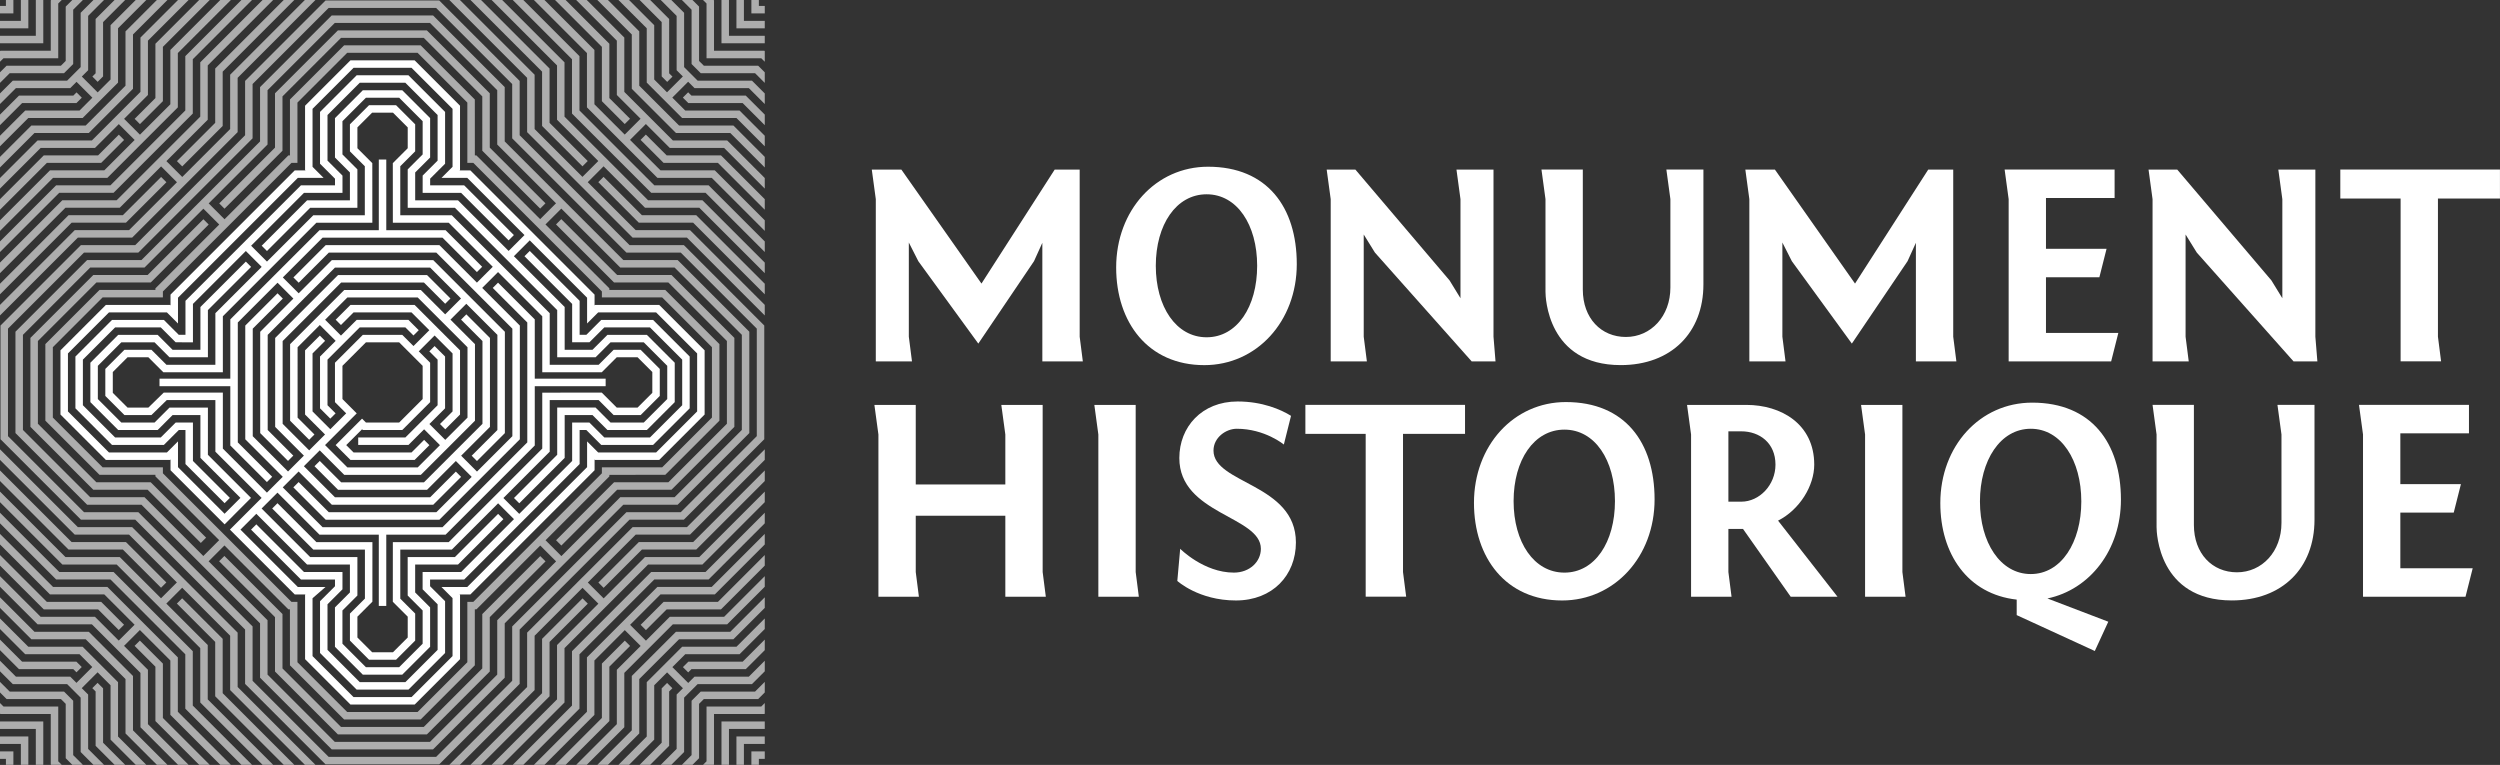 <?xml version="1.0" encoding="UTF-8" standalone="no"?> <svg xmlns:xlink="http://www.w3.org/1999/xlink" xmlns="http://www.w3.org/2000/svg" xmlns:svg="http://www.w3.org/2000/svg" version="1.1" id="svg1" width="494.09" height="151.18" viewBox="0 0 494.09 151.18"><rect x="0" y="0" width="494.09" height="151.18" fill="#333333" stroke="none"/><defs id="defs1"><clipPath id="clipPath1"><path d="M 429.685,576.087 H 543.071 V 462.701 H 429.685 Z" transform="translate(-432.96,-560.808)" id="path1"></path></clipPath><clipPath id="clipPath3"><path d="M 0,898.583 H 1247.243 V 0 H 0 Z" transform="matrix(1.333,0,0,-1.333,-37.795,1160.315)" id="path3"></path></clipPath><clipPath id="clipPath7"><path d="M 0,898.583 H 1247.243 V 0 H 0 Z" transform="translate(-608.538,-526.093)" id="path7"></path></clipPath><clipPath id="clipPath9"><path d="M 0,898.583 H 1247.243 V 0 H 0 Z" transform="translate(-651.062,-526.178)" id="path9"></path></clipPath><clipPath id="clipPath11"><path d="M 0,898.583 H 1247.243 V 0 H 0 Z" transform="translate(-677.282,-546.57)" id="path11"></path></clipPath><clipPath id="clipPath13"><path d="M 0,898.583 H 1247.243 V 0 H 0 Z" transform="translate(-695.285,-537.374)" id="path13"></path></clipPath><clipPath id="clipPath15"><path d="M 0,898.583 H 1247.243 V 0 H 0 Z" transform="translate(-727.422,-546.57)" id="path15"></path></clipPath><clipPath id="clipPath17"><path d="M 0,898.583 H 1247.243 V 0 H 0 Z" transform="translate(-772.885,-526.178)" id="path17"></path></clipPath><clipPath id="clipPath19"><path d="M 0,898.583 H 1247.243 V 0 H 0 Z" transform="translate(-776.583,-550.955)" id="path19"></path></clipPath><clipPath id="clipPath21"><path d="M 0,898.583 H 1247.243 V 0 H 0 Z" transform="translate(-584.235,-491.295)" id="path21"></path></clipPath><clipPath id="clipPath23"><path d="M 0,898.583 H 1247.243 V 0 H 0 Z" transform="translate(-598.024,-491.295)" id="path23"></path></clipPath><clipPath id="clipPath25"><path d="M 0,898.583 H 1247.243 V 0 H 0 Z" transform="translate(-604.62,-494.743)" id="path25"></path></clipPath><clipPath id="clipPath27"><path d="M 0,898.583 H 1247.243 V 0 H 0 Z" transform="translate(-623.178,-516.072)" id="path27"></path></clipPath><clipPath id="clipPath29"><path d="M 0,898.583 H 1247.243 V 0 H 0 Z" transform="translate(-661.574,-491.21)" id="path29"></path></clipPath><clipPath id="clipPath31"><path d="M 0,898.583 H 1247.243 V 0 H 0 Z" transform="translate(-687.794,-501.726)" id="path31"></path></clipPath><clipPath id="clipPath33"><path d="M 0,898.583 H 1247.243 V 0 H 0 Z" transform="translate(-711.673,-491.295)" id="path33"></path></clipPath><clipPath id="clipPath35"><path d="M 0,898.583 H 1247.243 V 0 H 0 Z" transform="translate(-730.7,-490.997)" id="path35"></path></clipPath><clipPath id="clipPath37"><path d="M 0,898.583 H 1247.243 V 0 H 0 Z" transform="translate(-767.861,-511.687)" id="path37"></path></clipPath><clipPath id="clipPath39"><path d="M 0,898.583 H 1247.243 V 0 H 0 Z" transform="translate(-779.947,-511.687)" id="path39"></path></clipPath></defs><g id="layer-MC0" transform="translate(-535.118,-579.515)"><g id="g39" transform="translate(0,187.316)"><g opacity="0.6" id="g2" clip-path="url(#clipPath3)"><path d="m 0,0 -3.275,-3.274 v 1.567 l 2.816,2.815 H 7.595 L 8.072,1.586 8.855,0.802 8.054,0 Z M -1.836,4.433 -3.275,2.995 v 1.567 l 0.98,0.98 H 5.758 L 6.467,6.25 v 8.056 l 0.162,0.162 0.812,0.812 H 9.008 L 7.575,13.846 V 5.791 L 6.217,4.433 Z m -0.918,2.216 -0.521,-0.52 v 1.568 l 0.062,0.061 H 4.25 v 7.466 L 4.306,15.28 H 5.874 L 5.358,14.765 V 6.649 Z m 3.672,-8.865 -4.193,-4.193 v 1.567 l 3.734,3.734 H 8.513 L 10.421,0.8 8.07,3.151 7.136,2.217 H -0.918 L -3.275,-0.14 v 1.567 l 1.898,1.898 h 8.053 l 2.007,2.007 v 8.055 l 0.162,0.163 1.73,1.73 h 1.568 L 9.792,12.928 V 4.873 L 8.854,3.935 11.205,1.584 13.116,3.496 v 8.055 l 3.729,3.729 h 1.567 L 14.225,11.092 V 3.036 L 8.972,-2.216 Z m 0.918,-2.217 -5.111,-5.111 v 1.567 l 4.652,4.652 h 8.054 l 5.902,5.902 v 8.056 l 4.646,4.647 h 1.567 L 16.441,10.174 V 2.118 L 9.89,-4.433 Z m 2.754,-6.65 -7.865,-7.865 v 1.568 l 7.406,7.406 h 8.054 l 4.505,4.505 -2.351,2.351 -3.531,-3.531 H 2.754 l -6.029,-6.029 v 1.567 l 5.57,5.57 h 8.054 l 7.2,7.2 v 8.056 l 5.565,5.565 h 1.567 L 18.657,9.256 V 1.2 l -3.534,-3.534 2.351,-2.351 4.508,4.508 v 8.055 l 7.401,7.402 h 1.568 L 23.09,7.419 V -0.636 L 12.644,-11.083 Z m -0.918,2.217 -6.947,-6.947 v 1.567 l 6.488,6.489 h 8.054 l 3.074,3.074 0.784,-0.784 -3.399,-3.399 z m 7.39,21.497 2.648,2.649 h 1.567 L 12.008,12.01 V 3.955 L 11.203,3.149 10.419,3.933 10.9,4.414 v 8.055 z M 28.632,5.125 38.787,15.28 h 1.567 L 29.74,4.665 v -8.056 l -5.999,-5.998 -0.783,0.784 5.674,5.674 z M 74.879,3.747 63.347,15.28 h 1.568 L 75.988,4.206 V -3.85 l 7.092,-7.091 2.351,2.351 -6.119,6.118 v 8.055 l -9.696,9.697 h 1.568 l 9.237,-9.238 v -8.055 l 12.393,-12.394 h 8.055 l 0.162,-0.162 9.08,-9.08 v -1.568 l -9.701,9.701 h -8.055 l -0.162,0.163 -5.979,5.979 -2.351,-2.351 7.115,-7.115 h 8.054 l 0.163,-0.162 10.916,-10.917 v -1.567 L 98.573,-19.948 H 90.52 l -0.163,0.162 -15.478,15.477 z M 77.096,4.665 66.482,15.28 h 1.567 L 78.204,5.125 v -8.056 l 5.661,-5.661 -0.783,-0.784 -5.986,5.985 z M 0.925,11.083 h -4.2 v 1.108 h 3.092 V 15.28 H 0.925 Z M 3.142,8.866 h -6.417 v 1.109 h 5.309 v 5.305 h 1.108 z m 2.367,-22.165 -8.784,-8.784 v 1.568 l 8.324,8.325 h 8.054 L 24.199,-1.095 V 6.96 l 8.319,8.32 h 1.567 L 25.307,6.501 V -1.554 L 13.563,-13.299 Z m 14.257,22.096 6.483,6.483 h 1.567 L 20.874,8.338 V 0.282 l -3.402,-3.402 -0.784,0.784 3.078,3.077 z m -21.057,4.502 h -1.984 v 1.109 h 0.876 v 0.872 h 1.108 z m 8.636,-31.031 -10.62,-10.62 v 1.568 l 10.161,10.16 h 8.053 l 5.672,5.671 0.784,-0.783 -5.997,-5.996 z m -10.558,-72.846 -0.062,0.061 v 1.568 l 0.521,-0.521 h 8.112 v -8.121 l 0.516,-0.515 H 4.306 L 4.25,-98.05 v 7.472 z m 3.03,-4.433 h -3.092 v 1.108 h 4.2 v -4.203 h -1.108 z m -2.275,6.812 -0.817,0.817 v 1.568 l 1.439,-1.439 h 8.053 l 1.358,-1.358 v -8.062 l 1.433,-1.433 H 7.441 l -0.974,0.974 v 8.062 l -0.709,0.709 h -8.053 z m 1.081,2.054 -1.898,1.897 v 1.568 l 2.357,-2.357 h 8.054 l 0.924,-0.924 2.351,2.351 -1.898,1.898 H 0.459 l -3.734,3.734 v 1.567 l 4.193,-4.193 h 8.054 l 5.253,-5.252 v -8.062 l 4.187,-4.188 h -1.567 l -3.729,3.728 v 8.063 l -1.922,1.921 -2.351,-2.351 0.949,-0.947 v -8.063 l 2.351,-2.351 h -1.568 l -1.892,1.892 v 8.062 l -2.007,2.007 z m -1.022,-11.083 h -0.876 v 1.109 h 1.984 v -1.987 H -2.399 Z M 81.529,6.501 72.751,15.28 h 1.567 L 82.637,6.96 V -1.095 L 93.733,-12.19 h 8.054 l 8.324,-8.325 v -1.568 l -8.783,8.784 H 93.274 L 81.529,-1.554 Z M 6.886,-66.196 -3.275,-56.036 v 1.568 l 10.62,-10.62 h 8.053 l 5.986,-5.986 -0.783,-0.783 -5.662,5.661 z m -0.918,-2.217 -9.243,9.243 v 1.567 l 9.702,-9.702 h 8.053 l 6.118,-6.117 2.351,2.351 -7.092,7.091 H 7.804 l -0.162,0.163 -10.917,10.916 v 1.568 L 8.263,-62.872 h 8.054 l 0.162,-0.162 15.478,-15.477 v -8.063 l 11.532,-11.532 h -1.567 l -11.074,11.073 v 8.062 l -7.115,7.116 -2.351,-2.351 6.141,-6.142 v -8.062 l 9.697,-9.696 h -1.568 l -9.237,9.237 v 8.062 l -12.394,12.394 z m 2.295,48.465 -11.538,-11.538 v 1.567 L 7.804,-18.84 h 8.053 l 7.102,7.102 -2.35,2.351 -6.129,-6.129 H 6.427 l -9.702,-9.701 v 1.568 l 9.243,9.242 h 8.053 l 12.394,12.394 v 8.055 l 9.237,9.238 H 37.22 L 27.523,5.583 v -8.055 l -6.13,-6.132 2.35,-2.351 7.105,7.105 V 4.206 L 41.921,15.28 h 1.568 L 31.957,3.747 V -4.309 L 31.794,-4.471 16.317,-19.948 Z m -5.968,-57.331 -5.57,5.57 v 1.567 l 6.029,-6.028 h 8.054 l 3.521,-3.522 2.351,2.351 -4.495,4.495 H 4.131 l -7.406,7.407 v 1.567 l 7.865,-7.865 h 8.054 L 23.09,-82.184 v -8.062 l 7.861,-7.86 h -1.568 l -7.401,7.4 v 8.063 l -4.519,4.518 -2.35,-2.35 3.544,-3.545 v -8.063 l 6.024,-6.023 h -1.567 l -5.565,5.564 v 8.063 l -7.2,7.2 z m -0.918,-2.217 -4.652,4.652 v 1.568 l 5.111,-5.111 H 9.89 l 6.551,-6.551 V -93 l 5.106,-5.106 h -1.568 l -4.646,4.647 v 8.062 l -5.902,5.901 z m 1.836,4.433 -6.488,6.489 v 1.567 l 6.947,-6.947 h 8.054 l 3.388,-3.388 -0.783,-0.784 -3.064,3.063 z m 1.836,4.434 -8.324,8.324 v 1.567 l 8.784,-8.783 h 8.054 l 11.744,-11.745 v -8.062 l 8.778,-8.778 h -1.567 l -8.319,8.319 v 8.062 l -11.096,11.096 z m -5.671,-13.137 -2.653,2.653 v 1.568 L 0,-82.82 h 8.054 l 0.791,-0.792 -0.783,-0.783 -0.467,0.467 h -8.054 z m 2.656,-9.028 h -5.309 v 1.108 h 6.417 v -6.42 H 2.034 Z m 108.077,27.355 -7.406,-7.407 h -8.054 l -4.508,-4.508 2.351,-2.351 3.534,3.535 h 8.054 l 6.029,6.028 v -1.567 l -5.57,-5.57 h -8.054 l -7.2,-7.2 v -8.063 l -5.565,-5.564 h -1.567 l 6.024,6.023 v 8.063 l 3.531,3.531 -2.351,2.351 -4.505,-4.505 v -8.063 l -7.401,-7.4 h -1.567 l 7.86,7.86 v 8.062 l 10.446,10.447 h 8.054 l 7.865,7.865 z m 0,-12.539 -3.734,-3.734 h -8.054 l -1.911,-1.911 2.351,-2.351 0.938,0.937 h 8.053 l 2.357,2.357 v -1.568 l -1.898,-1.897 h -8.053 l -2.007,-2.007 v -8.062 l -0.162,-0.162 -1.73,-1.73 h -1.568 l 2.352,2.351 v 8.063 l 0.934,0.934 -2.351,2.351 -1.908,-1.908 v -8.063 l -0.162,-0.162 -3.567,-3.566 h -1.567 l 4.188,4.188 v 8.062 l 5.252,5.252 h 8.054 l 4.193,4.193 z m -15.001,4.024 h 8.054 l 6.947,6.947 v -1.567 l -6.488,-6.489 h -8.054 l -3.077,-3.077 -0.784,0.784 z m 3.672,-8.866 h 8.054 l 3.275,3.275 v -1.568 l -2.816,-2.815 h -8.053 l -0.481,-0.481 -0.784,0.784 z m 11.329,-4.562 -0.979,-0.979 h -8.054 l -0.708,-0.709 v -8.062 l -0.163,-0.162 -0.812,-0.812 h -1.567 l 1.433,1.433 v 8.062 l 1.358,1.358 h 8.053 l 1.439,1.439 z m 0,-5.412 h -5.308 v -5.312 h -1.109 v 6.42 h 6.417 z m 0,-2.217 h -3.092 v -3.095 h -1.108 v 4.203 h 4.2 z m -14.175,7.778 v -8.063 l -2.81,-2.81 h -1.567 l 3.269,3.269 v 8.063 l 0.802,0.802 0.784,-0.784 z m 14.175,-3.284 -0.061,-0.061 h -7.464 v -7.472 l -0.056,-0.056 h -1.568 l 0.516,0.515 v 8.121 h 8.113 l 0.52,0.521 z m -90.345,-1.107 v 8.063 l -3.088,3.087 0.784,0.784 3.412,-3.412 v -8.063 l 6.942,-6.941 H 26.249 Z M 10.9,-95.296 v 8.063 l -0.491,0.49 0.784,0.784 0.815,-0.815 v -8.063 l 3.269,-3.269 H 13.71 Z m 17.732,7.345 v 8.062 l -5.685,5.685 0.784,0.784 6.009,-6.01 v -8.062 l 10.614,-10.614 h -1.567 z m 78.825,88.897 2.654,-2.653 V -3.274 L 106.836,0 h -8.053 l -0.816,0.815 0.784,0.784 0.491,-0.491 h 8.053 z m -32.578,-79.457 7.427,7.427 -0.003,0.003 0.783,0.784 0.004,-0.004 7.43,7.429 h 8.053 l 11.538,11.539 v -1.568 L 99.032,-63.98 h -8.054 l -7.104,-7.105 2.351,-2.351 6.13,6.131 h 8.055 l 9.701,9.702 v -1.567 l -9.242,-9.243 H 92.814 L 80.421,-80.807 v -8.062 l -9.237,-9.237 h -1.568 l 9.696,9.696 v 8.062 l 6.129,6.129 -2.351,2.351 -7.102,-7.103 v -8.062 L 64.915,-98.106 h -1.568 l 11.532,11.532 z m 3.325,-9.44 -10.155,-10.155 h -1.567 l 10.614,10.614 v 8.062 l 5.996,5.996 0.783,-0.783 -5.671,-5.672 z m 21.909,71.165 9.998,-9.998 v -1.568 l -10.62,10.62 h -8.054 l -6.009,6.009 0.784,0.784 5.684,-5.685 h 8.055 z m 3.51,9.029 6.488,-6.489 v -1.567 l -6.947,6.947 H 95.11 l -3.412,3.412 0.783,0.784 3.088,-3.087 z m 6.488,-67.087 -4.652,-4.652 h -8.054 l -5.902,-5.901 v -8.062 l -4.646,-4.647 H 85.29 L 90.395,-93 v 8.062 l 6.551,6.551 H 105 l 5.111,5.111 z m 0,85.927 h -4.2 v 4.197 h 1.108 v -3.089 h 3.092 z m -10.85,2.763 -1.433,1.434 h 1.567 l 0.975,-0.974 V 6.25 l 0.708,-0.708 h 8.054 l 0.162,-0.163 0.817,-0.817 V 2.995 l -1.439,1.438 h -8.053 l -1.358,1.358 z m 10.85,-4.98 h -6.417 v 6.414 h 1.109 V 9.975 h 5.308 z M 85.962,8.338 79.021,15.28 h 1.567 L 87.07,8.797 V 0.741 l 3.064,-3.064 -0.783,-0.783 -3.389,3.388 z m 6.65,2.754 -4.188,4.188 h 1.568 L 93.72,11.551 V 3.496 l 1.898,-1.899 2.351,2.351 -0.924,0.925 v 8.055 l -2.352,2.352 h 1.568 l 1.892,-1.893 V 5.332 l 2.007,-2.007 h 8.053 l 0.163,-0.162 1.735,-1.736 V -0.14 l -2.357,2.357 h -8.053 l -0.949,0.948 -2.35,-2.351 1.921,-1.922 h 8.054 l 3.734,-3.734 v -1.567 l -4.193,4.193 H 97.864 L 92.612,3.036 Z M 90.395,10.174 85.29,15.28 h 1.567 l 4.646,-4.647 V 2.577 l 5.902,-5.902 h 8.054 l 4.652,-4.652 V -9.544 L 105,-4.433 h -8.054 l -6.551,6.551 z m 4.433,1.836 -3.269,3.27 h 1.567 l 2.81,-2.811 V 4.414 L 96.428,3.922 95.644,3.139 94.828,3.955 Z m 6.65,2.755 -0.515,0.515 h 1.567 l 0.056,-0.056 V 7.758 h 7.464 l 0.061,-0.061 V 6.129 l -0.52,0.52 h -8.113 z m 7.757,-111.993 v -0.878 h -1.108 v 1.987 h 1.984 v -1.109 z m -9.744,32.14 10.62,10.62 v -1.568 l -10.16,-10.16 h -8.055 l -5.673,-5.675 -0.784,0.784 5.998,5.999 z M 87.07,-83.561 v -8.063 l -6.483,-6.482 H 79.02 l 6.942,6.941 v 8.063 l 3.399,3.399 0.784,-0.784 z m 23.041,21.256 -8.324,-8.324 H 93.733 L 82.637,-81.725 v -8.062 l -8.319,-8.319 h -1.567 l 8.778,8.778 v 8.062 l 11.745,11.745 h 8.054 l 8.783,8.784 z M 83.746,7.419 75.886,15.28 h 1.567 L 84.854,7.878 V -0.177 L 89.349,-4.672 91.7,-2.321 88.179,1.2 v 8.056 l -6.024,6.024 h 1.567 L 89.287,9.715 V 1.659 l 7.2,-7.2 h 8.054 l 5.57,-5.57 v -1.567 l -6.029,6.029 h -8.054 l -3.545,3.545 -2.351,-2.352 4.519,-4.518 h 8.054 l 7.406,-7.406 v -1.568 l -7.865,7.865 H 94.192 L 83.746,-0.636 Z m 26.365,5.88 h -1.984 v 1.981 h 1.108 v -0.872 h 0.876 z m -80.884,-28.174 8.271,8.271 v 8.056 l 9.326,9.326 h 13.189 l 9.325,-9.326 v -8.056 l 8.258,-8.257 -0.783,-0.784 -8.583,8.582 V 0.993 L 59.553,9.669 H 47.283 L 38.606,0.993 v -8.056 l -8.596,-8.596 z m 67.051,-10.615 9.325,-9.325 v -13.189 l -9.325,-9.326 h -8.054 l -8.271,-8.271 -0.784,0.784 8.596,8.595 h 8.054 l 8.677,8.677 v 12.271 l -8.677,8.676 h -8.054 l -8.605,8.606 0.783,0.784 8.281,-8.282 z m -18.672,-42.458 -8.268,-8.268 v -8.062 l -9.325,-9.326 H 46.824 l -9.326,9.326 v 8.062 l -8.289,8.289 0.784,0.783 8.613,-8.613 v -8.062 l 8.677,-8.677 h 12.27 l 8.677,8.677 v 8.062 l 8.592,8.592 z m -51.108,2.732 -7.886,7.886 h -8.054 l -9.326,9.326 v 13.189 l 9.326,9.325 h 8.054 l 8.268,8.268 0.784,-0.783 -8.593,-8.593 h -8.053 l -8.677,-8.676 v -12.271 l 8.676,-8.677 h 8.054 l 8.21,-8.21 z m 80.214,16.753 -9.975,-9.975 h -8.054 l -8.728,-8.729 -2.351,2.352 9.466,9.466 v 0.229 l 8.29,0.006 8.027,8.028 v 11.353 l -8.027,8.027 h -8.29 v 0.235 l -9.476,9.477 2.351,2.351 8.576,-8.576 0.162,-0.162 h 8.054 l 9.975,-9.975 z m -36.103,-28.05 -0.163,-0.162 v -8.062 l -9.974,-9.976 H 46.365 l -9.975,9.976 v 8.062 l -8.739,8.738 2.351,2.351 9.314,-9.314 0.163,-0.163 h 0.229 l 0.006,-8.297 8.028,-8.028 h 11.352 l 8.028,8.028 v 8.297 h 0.235 l 9.464,9.464 2.351,-2.351 z m -52.456,18.075 h -8.054 l -9.975,9.975 v 14.107 l 9.975,9.975 h 8.054 l 8.725,8.725 2.351,-2.351 -9.463,-9.464 V -27.7 l -8.289,-0.006 -8.028,-8.027 v -11.353 l 8.028,-8.028 h 8.289 v -0.235 l 9.452,-9.453 -2.35,-2.351 -8.553,8.552 z m 76.748,29.624 7.378,-7.379 v -10.434 l -7.378,-7.378 H 85.962 V -54.89 L 66.898,-73.954 h -0.884 v -8.947 L 58.635,-90.28 H 48.201 l -7.378,7.379 v 8.947 H 39.938 L 20.874,-54.89 v 0.885 h -8.938 l -7.379,7.378 v 10.434 l 7.379,7.379 h 8.938 v 0.884 l 19.064,19.064 h 0.885 v 8.941 l 7.378,7.378 h 10.434 l 7.379,-7.378 v -8.941 h 0.884 L 85.962,-27.93 v -0.884 z m -58.674,22.507 0.163,0.162 v 8.056 l 9.975,9.975 h 14.107 l 9.974,-9.975 v -8.056 l 8.715,-8.714 -2.351,-2.351 -9.453,9.453 H 67.128 L 67.122,0.534 59.094,8.561 H 47.742 L 39.714,0.534 v -8.291 h -0.235 l -9.466,-9.467 -2.351,2.351 z M 89.142,-23.273 71.555,-5.686 V 2.37 L 60.931,12.994 H 45.905 L 35.281,2.37 V -5.686 L 17.694,-23.273 H 9.64 L -0.984,-33.897 V -48.922 L 9.64,-59.547 h 8.054 l 17.587,-17.587 v -8.063 l 10.624,-10.624 h 15.026 l 10.624,10.624 v 8.063 l 17.587,17.587 h 8.054 l 10.624,10.625 v 15.025 l -10.624,10.624 z m 0.46,-37.382 -16.939,-16.938 v -8.063 L 61.39,-96.929 H 45.446 l -11.273,11.273 v 8.063 l -16.776,16.776 -0.162,0.162 H 9.181 l -11.273,11.274 v 15.943 l 11.273,11.273 h 8.054 l 16.776,16.776 0.162,0.162 V 2.829 L 45.446,14.103 H 61.39 L 72.663,2.829 v -8.056 l 16.776,-16.775 0.163,-0.163 h 8.053 l 11.274,-11.273 V -49.381 L 97.655,-60.655 Z m 20.435,10.815 v 16.861 L 98.114,-21.057 H 90.061 L 73.771,-4.768 V 3.288 L 61.849,15.21 H 44.987 L 33.065,3.288 V -4.768 L 16.776,-21.057 H 8.722 L -3.201,-32.979 V -49.84 L 8.722,-61.763 h 8.054 l 16.289,-16.289 v -8.063 l 11.922,-11.923 h 16.862 l 11.922,11.923 v 8.063 l 16.29,16.289 h 8.053 z" style="fill:#ffffff;fill-opacity:1;fill-rule:nonzero;stroke:none" transform="matrix(1.333,0,0,-1.333,539.485,412.572)" clip-path="url(#clipPath1)" id="path2"></path></g><path id="path4" d="m 0,0 h -9.516 l -0.072,-0.072 v 1.606 l -18.414,18.415 h -1.608 l 0.073,0.073 v 9.517 l -6.729,6.729 h -9.516 l -6.729,-6.729 v -9.517 l 0.074,-0.073 h -1.608 L -72.46,1.534 V -0.071 L -72.531,0 h -9.516 l -6.729,-6.729 v -9.516 l 6.729,-6.73 h 9.516 l 0.071,0.072 v -1.605 l 8.02,-8.02 3.913,3.924 -6.391,6.391 0.003,6.997 h -5.695 l -2.216,-2.217 h -4.926 l -3.483,3.483 v 4.926 l 3.483,3.483 h 4.926 l 2.217,-2.217 h 5.694 l -0.003,6.997 6.407,6.407 -0.783,0.784 -6.733,-6.732 V -6.65 h -4.123 l -2.217,2.217 h -5.844 l -4.132,-4.132 v -5.844 l 4.132,-4.133 h 5.844 l 2.216,2.217 h 4.124 v -6.347 l 5.934,-5.933 -2.351,-2.352 -6.908,6.908 v 3.822 l -1.638,-1.639 h -8.598 l -6.08,6.08 v 8.598 l 6.08,6.08 h 8.598 l 1.638,-1.64 v 3.823 l 17.766,17.765 h 3.824 l -1.641,1.641 v 8.599 l 6.08,6.079 h 8.598 l 6.08,-6.079 v -8.599 l -1.641,-1.641 h 3.824 l 8.48,-8.479 -2.351,-2.351 -7.506,7.506 h -6.347 v 4.127 l 2.216,2.215 v 5.844 l -4.132,4.132 h -5.844 l -4.132,-4.132 v -5.844 l 2.216,-2.216 v -4.126 h -6.347 l -6.735,-6.735 0.784,-0.784 6.41,6.41 h 6.989 v 0.01 h 0.007 v 5.685 l -2.216,2.215 v 4.926 l 3.483,3.483 h 4.926 l 3.483,-3.483 v -4.926 l -2.216,-2.215 v -5.685 h 0.005 v -0.01 h 6.991 l 15.169,-15.168 v -6.993 l 5.691,-0.004 2.217,2.217 h 4.926 l 3.482,-3.483 v -4.926 l -3.482,-3.483 h -4.926 l -2.219,2.219 -5.689,0.001 v -7 l -6.411,-6.411 0.784,-0.783 6.735,6.735 v 6.35 h 4.122 l 2.219,-2.22 h 5.844 l 4.132,4.133 v 5.844 l -4.132,4.132 H -7.68 l -2.217,-2.216 h -4.124 v 6.347 l -7.529,7.529 2.351,2.351 8.503,-8.503 v -3.822 l 1.639,1.639 h 8.598 l 6.08,-6.08 v -8.598 l -6.08,-6.08 h -8.598 l -1.639,1.639 v -3.822 l -17.765,-17.765 h -3.831 l 1.647,-1.648 v -8.598 l -6.08,-6.08 h -8.598 l -6.08,6.08 v 8.575 l 1.923,1.671 h -4.106 l -8.503,8.502 2.351,2.351 7.529,-7.529 h 6.349 v -4.131 l -2.218,-2.218 v -5.844 l 4.132,-4.132 h 5.844 l 4.132,4.132 v 5.844 l -2.217,2.217 v 4.132 h 6.348 l 6.733,6.732 -0.784,0.784 -6.408,-6.408 h -6.999 l 0.002,-5.699 2.217,-2.217 v -4.926 l -3.483,-3.483 h -4.926 l -3.483,3.483 v 4.926 l 2.218,2.217 v 5.699 h -6.998 l -7.204,7.205 2.351,2.351 6.23,-6.231 h 8.795 v -10.568 h 1.108 v 10.568 h 8.795 l 13.221,13.221 v 8.794 h 10.51 v 1.109 h -10.51 v 8.795 l -5.447,5.446 -0.784,-0.784 5.123,-5.122 v -17.779 l -12.572,-12.572 h -17.78 l -5.905,5.906 2.35,2.351 4.932,-4.932 h 15.026 l 4.135,4.136 -0.784,0.783 -3.81,-3.811 h -14.107 l -4.608,4.608 2.351,2.351 3.634,-3.634 h 11.352 l 8.028,8.027 v 11.353 l -3.634,3.634 2.351,2.351 4.608,-4.608 v -14.107 l -3.814,-3.813 0.784,-0.784 4.138,4.138 V -3.975 L -33.511,6.65 h -15.026 l -4.921,-4.922 -2.351,2.351 5.895,5.895 h 17.78 l 5.098,-5.099 0.784,0.784 -5.423,5.424 h -8.795 v 10.483 h -1.108 V 11.083 h -8.795 L -63.594,-2.138 v -8.795 h -10.498 v -1.109 h 10.498 v -8.794 l 5.422,-5.422 0.784,0.784 -5.097,5.097 v 17.779 l 5.892,5.893 2.351,-2.351 -4.919,-4.919 V -19 l 4.123,-4.123 0.784,0.784 -3.798,3.798 v 14.107 l 9.975,9.976 h 14.107 l 4.583,-4.584 -2.35,-2.352 -3.611,3.611 H -46.7 l -8.028,-8.028 v -11.353 l 2.826,-2.825 0.783,0.784 -2.5,2.5 V -6.27 l 3.296,3.296 2.35,-2.351 -2.321,-2.322 v -7.68 l 1.526,-1.527 0.784,0.784 -1.202,1.202 v 6.762 l 4.781,4.781 h 6.762 l 1.202,-1.201 0.784,0.783 -1.527,1.527 h -7.68 l -2.325,-2.326 -2.351,2.352 3.299,3.298 h 10.434 l 7.379,-7.378 v -10.435 l -3.299,-3.298 -2.351,2.351 2.325,2.325 v 7.68 l -1.552,1.551 -0.783,-0.783 1.227,-1.227 v -6.762 l -4.782,-4.781 h -6.991 v -1.109 h 7.45 l 2.322,2.322 2.351,-2.351 -3.296,-3.296 h -10.434 l -3.309,3.31 4.698,4.698 -2.118,2.125 v 4.926 l 3.483,3.483 h 4.926 l 3.483,-3.483 v -4.926 l -3.483,-3.483 h -4.926 l -0.577,0.578 -3.917,-3.92 2.199,-2.2 h 9.516 l 2.188,2.188 -0.783,0.784 -1.864,-1.863 h -8.598 l -1.088,1.087 2.351,2.351 0.114,-0.114 h 5.844 l 4.132,4.133 v 5.844 l -1.686,1.686 2.351,2.351 2.66,-2.66 v -8.598 l -1.866,-1.866 0.784,-0.784 2.19,2.19 v 9.517 L -36.266,0 h -9.516 l -2.191,-2.19 0.784,-0.784 1.866,1.866 h 8.598 l 2.637,-2.637 -2.351,-2.35 -1.663,1.662 h -5.844 l -4.132,-4.132 v -5.844 l 1.663,-1.663 -2.352,-2.351 -2.636,2.637 v 8.598 l 1.863,1.863 -0.783,0.784 -2.188,-2.188 v -9.517 l 2.961,-2.96 -2.351,-2.351 -3.935,3.934 v 12.271 l 8.677,8.677 h 12.27 l 3.15,-3.15 0.783,0.784 -3.474,3.474 h -13.188 l -9.326,-9.326 v -13.189 l 4.259,-4.259 -2.351,-2.351 -5.233,5.233 v 15.943 l 4.46,4.46 -0.783,0.784 -4.785,-4.785 v -16.861 l 5.558,-5.558 -2.351,-2.351 -6.532,6.532 v 8.301 h -8.764 l -2.275,-2.222 h -3.093 l -2.185,2.184 v 3.09 l 2.185,2.184 h 3.089 l 2.223,-2.222 8.82,-0.003 v 8.304 l 13.87,13.87 h 8.294 l -0.006,8.835 -2.209,2.21 v 3.089 l 2.185,2.185 h 3.089 l 2.185,-2.185 v -3.089 l -2.21,-2.21 0.006,-8.835 h 8.282 l 6.531,-6.532 -2.351,-2.35 -5.557,5.557 h -16.862 l -4.787,-4.787 0.784,-0.784 4.462,4.463 h 15.944 l 11.273,-11.274 v -15.943 l -5.246,-5.246 -2.351,2.351 4.273,4.272 v 13.189 l -3.5,3.499 -0.783,-0.783 3.174,-3.175 v -12.271 l -8.677,-8.676 h -12.27 l -3.175,3.174 -0.784,-0.783 3.5,-3.5 h 13.189 l 4.269,4.27 2.351,-2.351 -5.243,-5.243 h -15.944 l -4.472,4.473 -0.784,-0.784 4.797,-4.797 h 16.862 l 11.923,11.922 v 16.861 l -5.582,5.582 2.351,2.351 6.555,-6.555 v -8.304 l 8.821,0.003 2.222,2.222 h 3.09 l 2.184,-2.184 v -3.09 l -2.184,-2.184 h -3.09 l -2.222,2.222 -8.821,-0.009 v -8.292 l -13.87,-13.87 h -8.282 l -0.006,-8.842 2.21,-2.209 v -3.09 l -2.185,-2.185 h -3.089 l -2.185,2.185 v 3.09 l 2.222,2.222 0.003,8.829 h -8.304 l -5.771,5.771 -0.784,-0.783 6.097,-6.096 h 7.651 v -7.262 l -2.222,-2.222 v -4.008 l 2.833,-2.834 h 4.008 l 2.834,2.834 v 4.008 l -2.209,2.209 v 7.275 h 7.638 l 6.866,6.866 2.351,-2.351 -7.84,-7.84 h -5.706 v -2.565 l 2.225,-2.218 v -6.761 l -4.782,-4.782 h -6.762 l -4.781,4.782 v 6.762 l 2.218,2.218 0.001,2.564 h -5.701 l -7.071,7.071 -0.783,-0.784 7.395,-7.396 h 5.051 v -0.996 l -2.218,-2.218 v -7.68 l 5.43,-5.431 h 7.68 l 5.431,5.431 v 7.68 l -2.225,2.218 v 0.996 h 5.057 l 17.116,17.117 v 5.047 h 0.992 l 2.215,-2.215 h 7.68 l 5.43,5.431 v 7.68 l -5.43,5.431 h -7.68 l -2.204,-2.204 h -1.003 v 5.036 l -7.394,7.395 -0.784,-0.784 7.07,-7.07 V -5.53 l 2.57,0.002 2.204,2.203 h 6.762 l 4.781,-4.781 v -6.762 l -4.781,-4.781 h -6.762 l -2.215,2.214 -2.559,-0.001 v -5.695 l -7.843,-7.843 -2.351,2.35 6.869,6.87 v 7.651 h 7.254 l 2.222,-2.222 h 4.008 l 2.834,2.834 v 4.008 l -2.834,2.834 h -4.008 l -2.222,-2.223 h -7.254 v 7.652 l -14.519,14.519 h -7.638 v 7.268 l 2.209,2.209 v 4.008 l -2.834,2.834 h -4.008 l -2.833,-2.834 v -4.008 l 2.209,-2.209 v -7.268 h -7.638 l -6.87,-6.869 -2.351,2.351 7.843,7.843 h 5.692 v 0.008 h 0.012 v 2.546 l -2.222,2.221 v 6.762 l 4.781,4.782 h 6.762 l 4.782,-4.782 v -6.762 l -2.216,-2.215 -0.003,-2.56 h 5.7 l 7.045,-7.044 0.784,0.783 -7.37,7.369 h -5.047 v 0.993 l 2.215,2.215 v 7.681 l -5.431,5.43 h -7.68 l -5.43,-5.43 V 20.94 l 2.221,-2.222 v -0.986 h -5.054 L -70.243,0.616 v -5.044 h -0.995 l -2.211,2.212 h -7.68 l -5.431,-5.431 v -7.68 l 5.431,-5.431 h 7.68 l 2.219,2.219 h 0.987 v -5.051 l 5.8,-5.801 0.784,0.784 -5.476,5.476 v 5.7 h -2.554 l -2.219,-2.218 h -6.762 l -4.782,4.781 v 6.762 l 4.782,4.781 h 6.762 l 2.211,-2.211 2.562,-0.003 v 5.696 l 7.841,7.84 2.35,-2.351 -6.866,-6.866 v -7.652 h -7.253 l -2.222,2.223 h -4.008 l -2.834,-2.834 v -4.008 l 2.834,-2.834 h 4.004 l 2.274,2.222 h 7.205 v -7.651 l 6.856,-6.856 -4.702,-4.702 9.611,-9.611 h 1.6 l -0.066,-0.057 v -9.54 l 6.729,-6.729 h 9.516 l 6.729,6.729 v 9.517 l -0.08,0.08 h 1.615 l 18.414,18.415 v 1.605 l 0.071,-0.072 H 0 l 6.729,6.73 v 9.516 z" style="fill:#ffffff;fill-opacity:1;fill-rule:nonzero;stroke:none" transform="matrix(1.333,0,0,-1.333,665.407,452.469)"></path><path id="path5" d="m 0,0 -1.405,2.768 v -13.964 l 0.468,-3.661 H -6.301 V 9.195 l -0.595,4.386 h 4.384 L 9.366,-3.32 20.222,13.581 h 3.704 v -24.777 l 0.468,-3.661 H 18.391 V 2.725 L 17.157,0 8.897,-12.218 Z" style="fill:#ffffff;fill-opacity:1;fill-rule:nonzero;stroke:none" transform="matrix(1.333,0,0,-1.333,716.607,443.817)"></path><path id="path6" d="m 0,0 c 4.513,0 7.493,4.513 7.493,10.601 0,6.087 -2.98,10.6 -7.493,10.6 -4.513,0 -7.535,-4.513 -7.535,-10.6 C -7.535,4.513 -4.513,0 0,0 m 13.368,10.855 c 0,-8.513 -5.96,-14.985 -13.709,-14.985 -8.344,0 -13.069,6.344 -13.069,14.475 0,8.471 5.875,14.943 13.623,14.943 8.769,0 13.155,-6.003 13.155,-14.433" style="fill:#ffffff;fill-opacity:1;fill-rule:nonzero;stroke:none" transform="matrix(1.333,0,0,-1.333,773.589,458.858)" clip-path="url(#clipPath7)"></path><path id="path8" d="m 0,0 0.299,-3.661 h -3.534 l -14.347,16.135 -1.66,2.681 V 0 l 0.469,-3.661 h -5.365 v 24.053 l -0.596,4.385 h 4.257 L -6.513,8.344 -4.896,5.705 v 14.687 l -0.595,4.385 H 0 Z" style="fill:#ffffff;fill-opacity:1;fill-rule:nonzero;stroke:none" transform="matrix(1.333,0,0,-1.333,830.288,458.745)" clip-path="url(#clipPath9)"></path><path id="path10" d="m 0,0 -0.596,4.386 h 5.492 v -17.03 c 0,-7.152 -4.768,-11.962 -12.261,-11.962 -10.899,0 -11.154,10.132 -11.154,10.856 V 0 l -0.596,4.386 h 6.131 V -13.41 c 0,-4.257 2.724,-7.025 6.385,-7.025 3.704,0 6.599,3.066 6.599,7.324 z" style="fill:#ffffff;fill-opacity:1;fill-rule:nonzero;stroke:none" transform="matrix(1.333,0,0,-1.333,865.247,431.556)" clip-path="url(#clipPath11)"></path><path id="path12" d="m 0,0 -1.404,2.768 v -13.964 l 0.467,-3.661 H -6.301 V 9.195 l -0.595,4.386 h 4.384 L 9.366,-3.32 20.222,13.581 h 3.704 v -24.777 l 0.468,-3.661 H 18.392 V 2.725 L 17.156,0 8.897,-12.218 Z" style="fill:#ffffff;fill-opacity:1;fill-rule:nonzero;stroke:none" transform="matrix(1.333,0,0,-1.333,889.251,443.817)" clip-path="url(#clipPath13)"></path><path id="path14" d="M 0,0 -0.597,4.386 H 15.709 V 0.171 H 5.534 v -7.535 h 8.983 l -1.065,-4.215 H 5.534 v -8.259 h 10.728 l -1.064,-4.215 H 0 Z" style="fill:#ffffff;fill-opacity:1;fill-rule:nonzero;stroke:none" transform="matrix(1.333,0,0,-1.333,932.1,431.556)" clip-path="url(#clipPath15)"></path><path id="path16" d="m 0,0 0.298,-3.661 h -3.533 l -14.347,16.135 -1.66,2.681 V 0 l 0.468,-3.661 h -5.365 v 24.053 l -0.595,4.385 h 4.256 L -6.514,8.344 -4.896,5.705 v 14.687 l -0.596,4.385 H 0 Z" style="fill:#ffffff;fill-opacity:1;fill-rule:nonzero;stroke:none" transform="matrix(1.333,0,0,-1.333,992.717,458.745)" clip-path="url(#clipPath17)"></path><path id="path18" d="m 0,0 h 23.67 v -4.3 h -9.195 v -20.477 l 0.467,-3.661 H 8.94 V -4.3 H 0 Z" style="fill:#ffffff;fill-opacity:1;fill-rule:nonzero;stroke:none" transform="matrix(1.333,0,0,-1.333,997.648,425.708)" clip-path="url(#clipPath19)"></path><path id="path20" d="M 0,0 0.469,-3.661 H -5.534 V 8.344 H -18.816 V 0 l 0.468,-3.661 h -6.003 v 24.053 l -0.596,4.385 h 6.131 V 12.984 h 13.282 v 7.408 L -6.13,24.777 H 0 Z" style="fill:#ffffff;fill-opacity:1;fill-rule:nonzero;stroke:none" transform="matrix(1.333,0,0,-1.333,741.185,505.255)" clip-path="url(#clipPath21)"></path><path id="path22" d="M 0,0 0.468,-3.661 H -5.535 V 20.392 L -6.13,24.777 H 0 Z" style="fill:#ffffff;fill-opacity:1;fill-rule:nonzero;stroke:none" transform="matrix(1.333,0,0,-1.333,759.57,505.255)" clip-path="url(#clipPath23)"></path><path id="path24" d="m 0,0 c 0,0 3.491,-3.533 7.961,-3.533 2.342,0 4.002,1.617 4.002,3.533 0,4.854 -12.09,5.108 -12.09,13.453 0,4.598 3.32,8.387 8.642,8.387 3.661,0 6.428,-1.193 7.918,-2.129 l -1.064,-4.257 c 0,0 -2.81,2.341 -6.982,2.341 -1.575,0 -3.449,-1.276 -3.449,-3.235 0,-4.939 12.219,-4.896 12.219,-13.623 0,-4.853 -3.449,-8.6 -8.898,-8.6 -5.534,0 -8.685,2.895 -8.685,2.895 z" style="fill:#ffffff;fill-opacity:1;fill-rule:nonzero;stroke:none" transform="matrix(1.333,0,0,-1.333,768.365,500.658)" clip-path="url(#clipPath25)"></path><path id="path26" d="m 0,0 h 23.67 v -4.3 h -9.196 v -20.477 l 0.469,-3.661 H 8.94 V -4.3 H 0 Z" style="fill:#ffffff;fill-opacity:1;fill-rule:nonzero;stroke:none" transform="matrix(1.333,0,0,-1.333,793.109,472.219)" clip-path="url(#clipPath27)"></path><path id="path28" d="m 0,0 c 4.513,0 7.493,4.513 7.493,10.601 0,6.087 -2.98,10.6 -7.493,10.6 -4.513,0 -7.535,-4.513 -7.535,-10.6 C -7.535,4.513 -4.513,0 0,0 m 13.368,10.855 c 0,-8.513 -5.96,-14.985 -13.708,-14.985 -8.345,0 -13.07,6.344 -13.07,14.475 0,8.471 5.875,14.943 13.623,14.943 8.77,0 13.155,-6.003 13.155,-14.433" style="fill:#ffffff;fill-opacity:1;fill-rule:nonzero;stroke:none" transform="matrix(1.333,0,0,-1.333,844.303,505.369)" clip-path="url(#clipPath29)"></path><path id="path30" d="M 0,0 C 2.683,0 5.066,2.469 5.066,5.491 5.066,8.727 2.683,10.43 0,10.43 H -1.915 V 0 Z M 7.323,-14.092 0.256,-4.045 h -2.171 v -6.386 l 0.468,-3.661 H -7.449 V 9.961 l -0.597,4.386 h 8.813 c 5.108,0 10.046,-2.811 10.046,-8.856 0,-3.15 -2.17,-6.683 -5.364,-8.302 l 8.813,-11.281 z" style="fill:#ffffff;fill-opacity:1;fill-rule:nonzero;stroke:none" transform="matrix(1.333,0,0,-1.333,879.263,491.348)" clip-path="url(#clipPath31)"></path><path id="path32" d="M 0,0 0.469,-3.661 H -5.534 V 20.392 L -6.13,24.777 H 0 Z" style="fill:#ffffff;fill-opacity:1;fill-rule:nonzero;stroke:none" transform="matrix(1.333,0,0,-1.333,911.101,505.255)" clip-path="url(#clipPath33)"></path><path id="path34" d="m 0,0 c 4.513,0 7.493,4.683 7.493,10.771 0,6.087 -2.98,10.77 -7.493,10.77 -4.512,0 -7.535,-4.683 -7.535,-10.77 C -7.535,4.683 -4.512,0 0,0 m -2.086,-3.789 c -7.279,0.809 -11.324,6.768 -11.324,14.305 0,8.471 5.875,14.899 13.623,14.899 8.77,0 13.155,-5.96 13.155,-14.389 0,-7.45 -4.597,-13.325 -10.898,-14.645 l 9.025,-3.448 -2.001,-4.342 -11.58,5.321 z" style="fill:#ffffff;fill-opacity:1;fill-rule:nonzero;stroke:none" transform="matrix(1.333,0,0,-1.333,936.471,505.652)" clip-path="url(#clipPath35)"></path><path id="path36" d="m 0,0 -0.596,4.386 h 5.492 v -17.03 c 0,-7.152 -4.768,-11.962 -12.261,-11.962 -10.899,0 -11.154,10.132 -11.154,10.856 V 0 l -0.595,4.386 h 6.13 V -13.41 c 0,-4.257 2.724,-7.025 6.385,-7.025 3.704,0 6.599,3.066 6.599,7.324 z" style="fill:#ffffff;fill-opacity:1;fill-rule:nonzero;stroke:none" transform="matrix(1.333,0,0,-1.333,986.019,478.067)" clip-path="url(#clipPath37)"></path><path id="path38" d="M 0,0 -0.597,4.386 H 15.709 V 0.171 H 5.534 v -7.535 h 8.983 l -1.065,-4.215 H 5.534 v -8.259 h 10.728 l -1.064,-4.215 H 0 Z" style="fill:#ffffff;fill-opacity:1;fill-rule:nonzero;stroke:none" transform="matrix(1.333,0,0,-1.333,1002.134,478.067)" clip-path="url(#clipPath39)"></path></g></g></svg> 